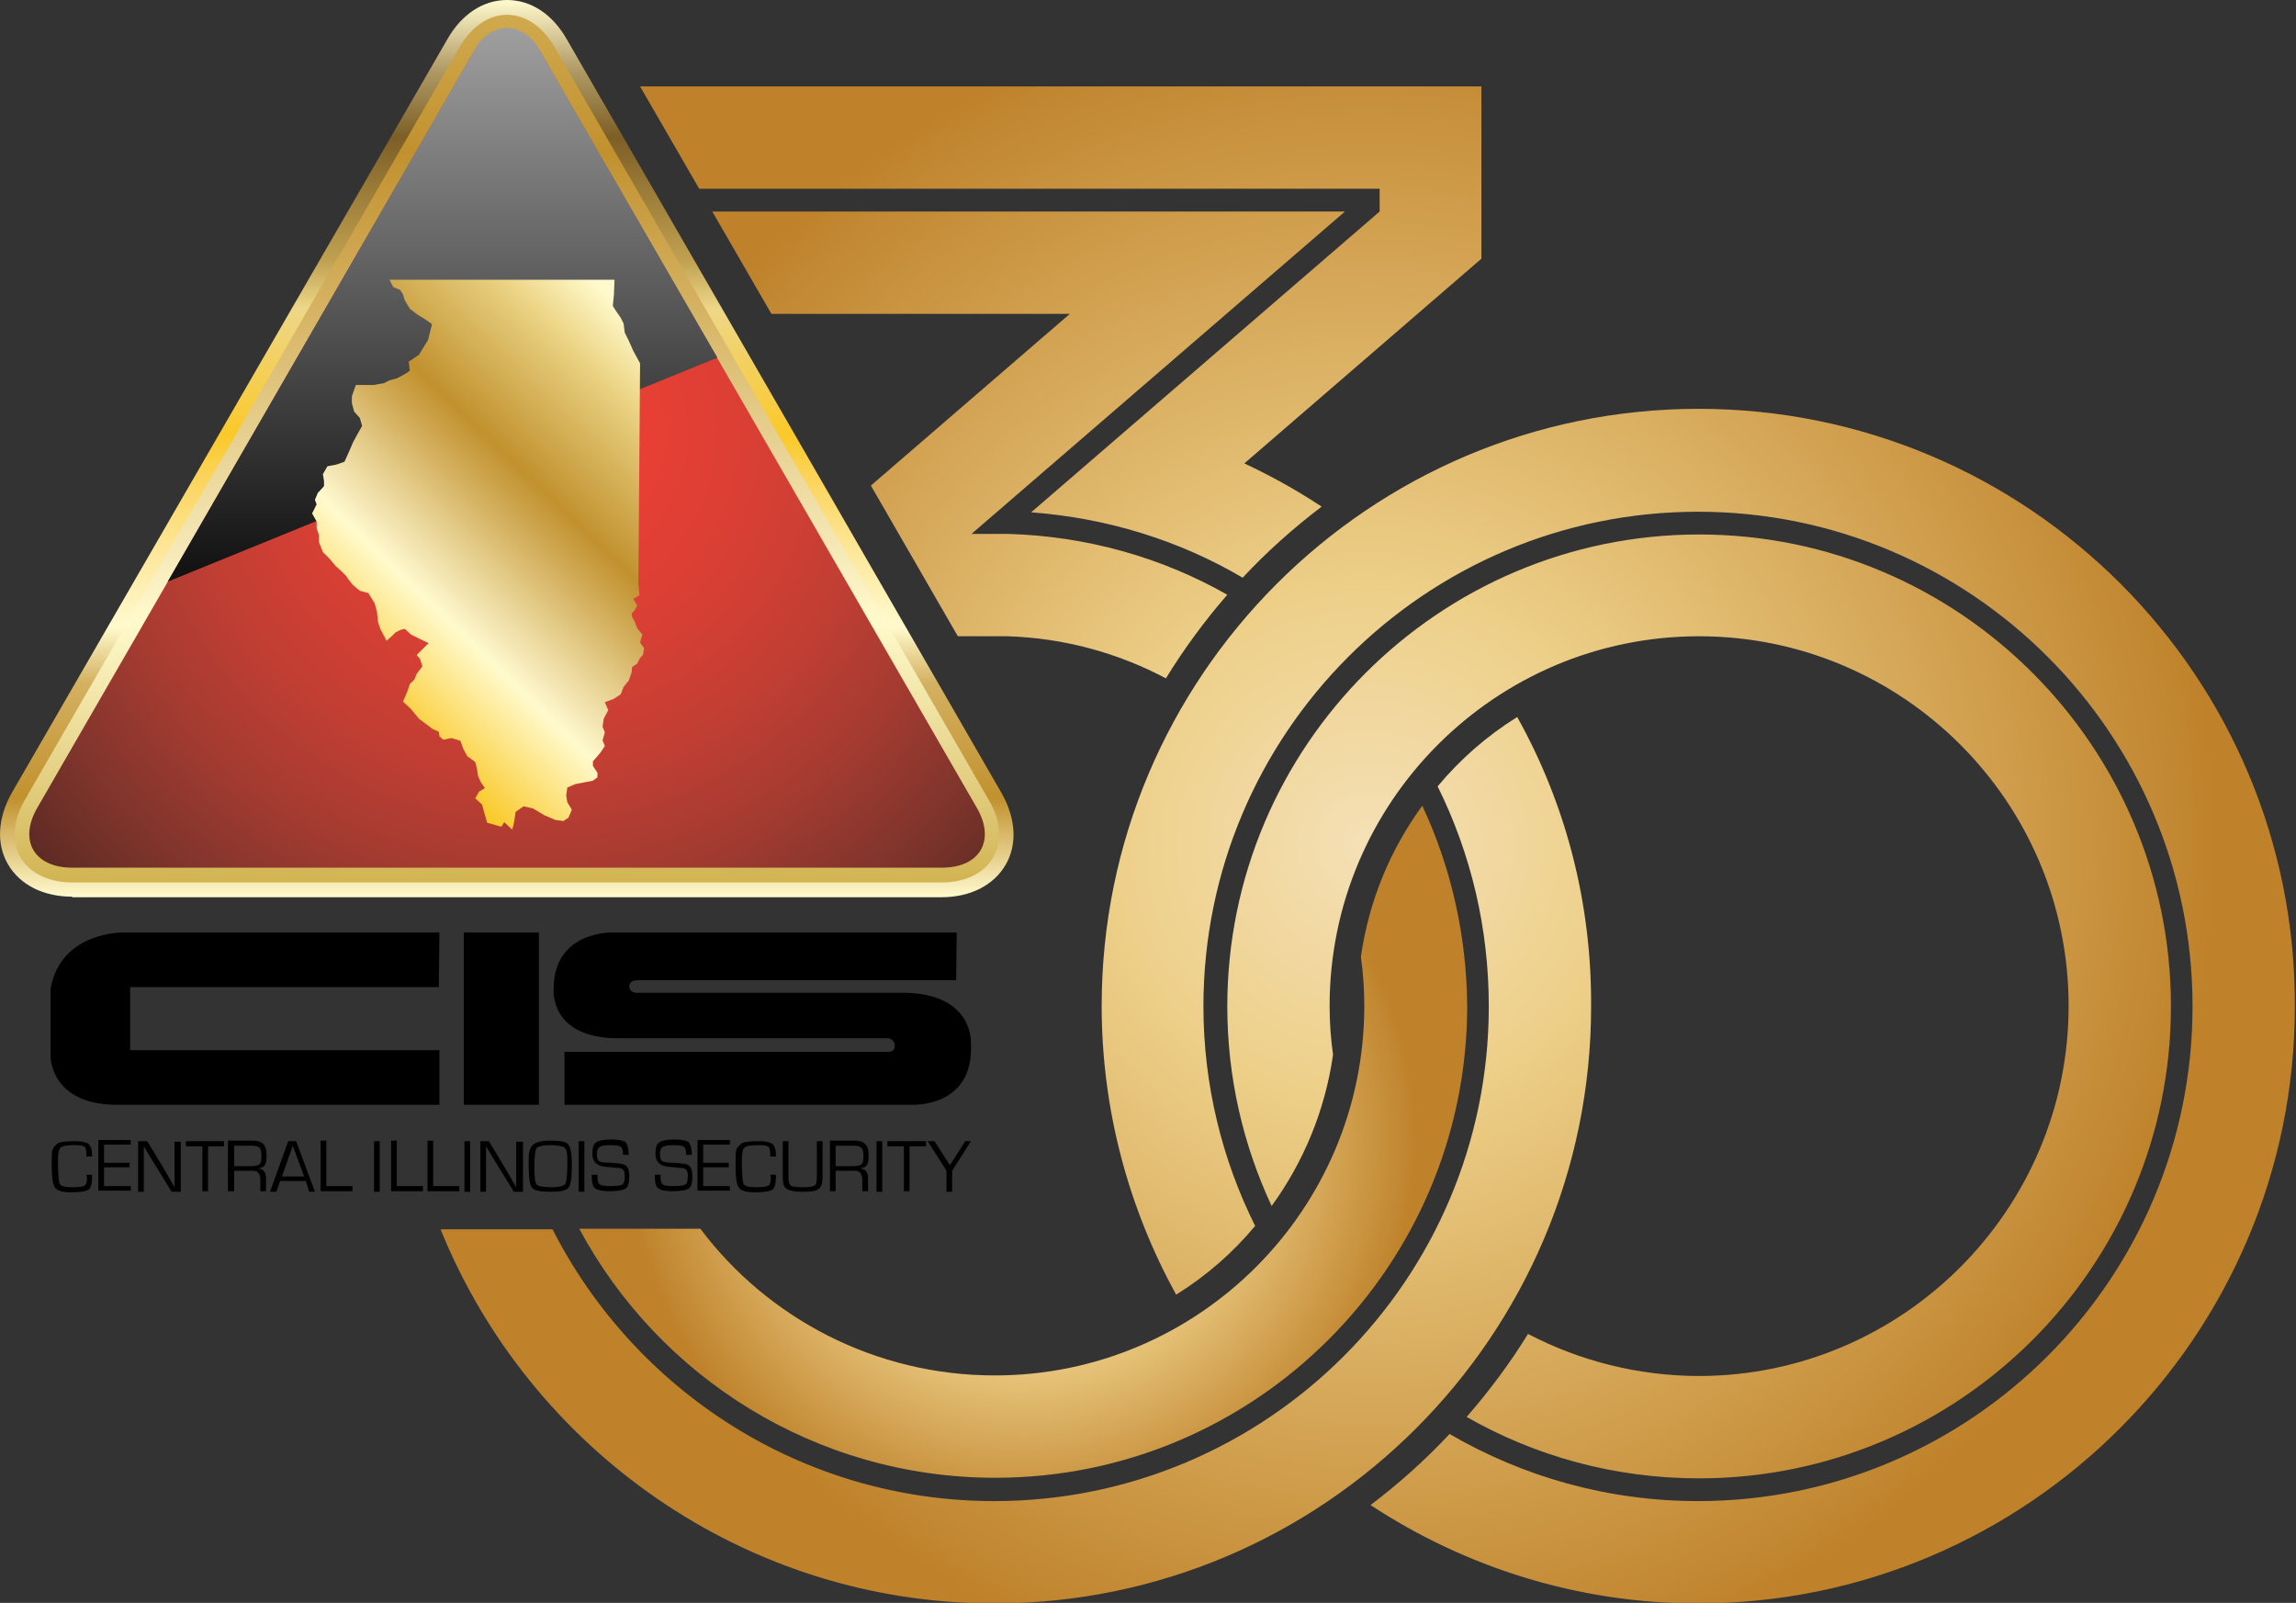 <?xml version="1.0" encoding="utf-8"?>
<!-- Generator: Adobe Illustrator 25.4.1, SVG Export Plug-In . SVG Version: 6.00 Build 0)  -->
<svg version="1.1" id="Layer_1" xmlns="http://www.w3.org/2000/svg" xmlns:xlink="http://www.w3.org/1999/xlink" x="0px" y="0px"
	 viewBox="0 0 403.9 281.9" style="enable-background:new 0 0 403.9 281.9;" xml:space="preserve">
<rect x="0" y="0" width="403.9" height="281.9" fill="#333333" stroke="none"/>
<style type="text/css">
	.st0{fill:url(#SVGID_1_);}
	.st1{fill:url(#SVGID_00000135661099401768540990000015220266306342129037_);}
	.st2{fill:url(#SVGID_00000119813599278426958930000000084927779273382846_);}
	.st3{fill:url(#SVGID_00000147912199769587703940000006454343857341799354_);}
	.st4{fill:url(#SVGID_00000027562489350900224730000000423670723882106809_);}
	.st5{fill:url(#SVGID_00000160170171688520816250000013306943372832194716_);}
	.st6{fill:url(#SVGID_00000098207686175037604370000007388990896975389581_);}
</style>
<g>
	<g>
		<g>
			<linearGradient id="SVGID_1_" gradientUnits="userSpaceOnUse" x1="89.189" y1="157.739" x2="89.189" y2="0">
				<stop  offset="0" style="stop-color:#FFFACD"/>
				<stop  offset="0.11" style="stop-color:#C1912E"/>
				<stop  offset="0.239" style="stop-color:#D4B161"/>
				<stop  offset="0.301" style="stop-color:#FFFACD"/>
				<stop  offset="0.33" style="stop-color:#FEF3BD"/>
				<stop  offset="0.389" style="stop-color:#FDE697"/>
				<stop  offset="0.47" style="stop-color:#FBD359"/>
				<stop  offset="0.515" style="stop-color:#FAC929"/>
				<stop  offset="0.649" style="stop-color:#EED684"/>
				<stop  offset="0.656" style="stop-color:#EDD688"/>
				<stop  offset="0.712" style="stop-color:#BF9F4F"/>
				<stop  offset="0.847" style="stop-color:#7D5F26"/>
				<stop  offset="0.922" style="stop-color:#B19A65"/>
				<stop  offset="1" style="stop-color:#FFFACD"/>
			</linearGradient>
			<path class="st0" d="M12.7,157.7c-5.1,0-9.2-2.1-11.3-5.7c-2.1-3.6-1.8-8.2,0.7-12.6L78.7,6.9C81.2,2.5,85,0,89.2,0
				c4.2,0,8,2.5,10.5,6.9l76.5,132.6c2.5,4.4,2.8,9,0.7,12.6c-2.1,3.6-6.2,5.7-11.3,5.7H12.7z"/>
			
				<linearGradient id="SVGID_00000156589911734778517130000017359766533384618150_" gradientUnits="userSpaceOnUse" x1="89.189" y1="169.857" x2="89.189" y2="-70.288">
				<stop  offset="5.618000e-03" style="stop-color:#C49F2E"/>
				<stop  offset="0.253" style="stop-color:#FFFACD"/>
				<stop  offset="0.297" style="stop-color:#F7EBBB"/>
				<stop  offset="0.385" style="stop-color:#E7D191"/>
				<stop  offset="0.506" style="stop-color:#D1AB57"/>
				<stop  offset="0.596" style="stop-color:#C1912E"/>
				<stop  offset="0.825" style="stop-color:#E4C977"/>
				<stop  offset="0.871" style="stop-color:#EDD688"/>
				<stop  offset="1" style="stop-color:#FFFACD"/>
			</linearGradient>
			<path style="fill:url(#SVGID_00000156589911734778517130000017359766533384618150_);" d="M12.7,155.2c-4.1,0-7.4-1.6-9.1-4.4
				c-1.6-2.8-1.3-6.4,0.7-10L80.9,8.2c2.1-3.6,5.1-5.6,8.3-5.6c3.2,0,6.3,2.1,8.3,5.6l76.5,132.6c2.1,3.6,2.3,7.2,0.7,10
				c-1.6,2.8-4.9,4.4-9.1,4.4H12.7z"/>
			
				<radialGradient id="SVGID_00000164489511312202140110000001020650846465964449_" cx="193.876" cy="204.172" r="84.606" gradientTransform="matrix(1.681 0 0 1.681 -232.307 -267.273)" gradientUnits="userSpaceOnUse">
				<stop  offset="5.618000e-03" style="stop-color:#EF3F34"/>
				<stop  offset="0.151" style="stop-color:#E73F34"/>
				<stop  offset="0.288" style="stop-color:#D83F34"/>
				<stop  offset="0.421" style="stop-color:#C23E33"/>
				<stop  offset="0.551" style="stop-color:#A53B31"/>
				<stop  offset="0.68" style="stop-color:#82352C"/>
				<stop  offset="0.808" style="stop-color:#5D2B24"/>
				<stop  offset="0.932" style="stop-color:#361C18"/>
				<stop  offset="0.945" style="stop-color:#321916"/>
			</radialGradient>
			<path style="fill:url(#SVGID_00000164489511312202140110000001020650846465964449_);" d="M12.7,152.6c-6.7,0-9.5-4.8-6.1-10.6
				L83.1,9.5c3.4-5.8,8.9-5.8,12.2,0L171.8,142c3.4,5.8,0.6,10.6-6.1,10.6H12.7z"/>
		</g>
		<g>
			
				<linearGradient id="SVGID_00000106826262011020981490000005919350396873994420_" gradientUnits="userSpaceOnUse" x1="77.815" y1="99.964" x2="77.815" y2="-10.371">
				<stop  offset="0" style="stop-color:#131313"/>
				<stop  offset="1" style="stop-color:#B5B5B5"/>
			</linearGradient>
			<path style="fill:url(#SVGID_00000106826262011020981490000005919350396873994420_);" d="M29.5,102.3L84.1,7.7c0,0,2-2.8,5.1-2.8
				c3.1,0,5.2,3,5.2,3l31.8,55L29.5,102.3z"/>
		</g>
		<g>
			
				<linearGradient id="SVGID_00000049215693846485947220000003337598407902581433_" gradientUnits="userSpaceOnUse" x1="174.499" y1="230.749" x2="208.198" y2="195.824" gradientTransform="matrix(1.681 0 0 1.681 -232.307 -267.273)">
				<stop  offset="5.618000e-03" style="stop-color:#FAC929"/>
				<stop  offset="0.253" style="stop-color:#FFFACD"/>
				<stop  offset="0.297" style="stop-color:#F7EBBB"/>
				<stop  offset="0.385" style="stop-color:#E7D191"/>
				<stop  offset="0.506" style="stop-color:#D1AB57"/>
				<stop  offset="0.596" style="stop-color:#C1912E"/>
				<stop  offset="0.825" style="stop-color:#E4C977"/>
				<stop  offset="0.871" style="stop-color:#EDD688"/>
				<stop  offset="1" style="stop-color:#FFFACD"/>
			</linearGradient>
			<polygon style="fill:url(#SVGID_00000049215693846485947220000003337598407902581433_);" points="81.5,131.7 81,130.3 80.1,130 
				79.4,129.8 78,130.1 77.3,129.5 77.2,128.7 76.1,128.2 75.3,127.6 73.7,126.4 72.3,124.7 70.9,123.4 71.7,121.5 72.1,120.3 
				72.9,119.5 73.3,118.5 74.3,117.2 73.9,115.9 73.3,115.2 75.4,113.1 73.9,112.4 72.3,111.6 71.2,110.6 70.4,110.8 69.6,111.2 
				69,111.8 68,112.7 66.9,110.6 66.5,109.4 66.3,107.5 65.9,106.1 64.8,104.3 63.3,103.9 62.1,102.9 61.3,101.9 60.9,101.3 
				60,100.4 59,99.5 58,98.3 56.8,97.1 56.1,95.3 56.1,94.1 55.7,92.9 55.7,91.7 54.9,90.3 55.7,88.7 55.4,87.9 55.9,86.7 57,85.5 
				57,84.6 56.8,83.4 57.6,82 59.2,81.7 60.6,81.2 61.5,79.2 62.1,77.8 62.8,76.5 63.7,74.9 63.3,73.5 62.3,72.4 61.9,70.9 
				61.9,69.7 62.6,67.7 65.7,67.7 67.5,67.4 68.5,66.9 69.9,66.5 71.2,65.8 72.1,65.2 71.9,63.6 73.7,62.4 74.3,61.4 75.3,59.8 
				76,57 74.7,56.1 73.4,55.3 72.1,54.3 71.2,52.8 70.9,51.8 70.4,51 69.2,50.5 68.5,49.2 108.1,49.2 108,51.8 107.8,53.8 
				108.3,54.6 109.2,55.9 109.7,56.9 109.9,58.5 110.6,59.9 111.4,61.7 112.6,63.9 112.3,102.6 112.5,104.7 111.4,105.3 
				112.1,106.5 111.6,107.4 111.1,107.9 111.1,107.9 111.2,108.5 111.6,109.2 112.1,110.5 113,111.6 112.6,113 113.3,114 
				113.1,115.2 112.6,115.7 112.1,116.7 111.2,117.3 111.1,118.3 110.6,119.7 109.7,120.8 109.2,122.1 108,122.9 106.4,123.5 
				107,124.9 106.2,126.4 106,127.8 106.4,128.8 106,130.2 106.4,131.2 105.6,132.4 104.3,133.9 104.3,134.7 105.1,135.9 
				105.1,136.7 104.3,137.3 101.2,137.9 99.8,138.5 99.6,139.9 99.8,141.1 100.6,142.4 100,143.8 99.1,144.4 97.7,144.2 95.8,143.4 
				93.8,142.2 92.1,141.8 90.7,142.8 90.5,144.2 90.3,145.2 90.1,145.9 88.7,144.6 88.2,145.4 85.7,144.7 85.1,142.6 84.8,141.5 
				83.6,140.4 84.3,139.2 85.3,138.6 84.6,137.6 84.1,136.5 83.9,135.2 83.6,134 82.2,133 			"/>
		</g>
	</g>
	<g>
		<g>
			<path d="M15.2,206.6h1v0.3c0,1.2-0.2,2-0.6,2.3c-0.4,0.3-1.4,0.5-3.1,0.5c-1.5,0-2.4-0.3-2.8-0.8c-0.4-0.5-0.6-1.8-0.6-3.7
				c0-1.5,0-2.5,0.1-2.9c0.1-0.4,0.4-0.7,0.8-1.1c0.5-0.4,1.6-0.5,3.3-0.5c1.1,0,1.9,0.2,2.3,0.5c0.4,0.4,0.6,1,0.6,2l0,0.2h-1
				l0-0.3c0-0.7-0.1-1.2-0.3-1.4c-0.2-0.2-0.8-0.3-1.6-0.3c-1.4,0-2.3,0.1-2.6,0.4c-0.3,0.2-0.5,0.9-0.5,2c0,2.5,0.1,3.9,0.3,4.4
				c0.2,0.4,0.9,0.6,2.2,0.6c1.2,0,1.9-0.1,2.2-0.3c0.3-0.2,0.4-0.7,0.4-1.4L15.2,206.6z"/>
			<path d="M18.3,201.5v3h4.5v0.8h-4.5v3.3H23v0.8h-5.7v-8.9H23v0.8H18.3z"/>
			<path d="M31.8,200.7v8.9h-1.6l-3.7-6l-0.6-1l-0.3-0.5l-0.3-0.5h0l0,0.3l0,0.3v0.7v6.7h-1v-8.9h1.6l3.2,5.3l0.8,1.4l0.4,0.7
				l0.4,0.7h0l0-0.3l0-0.3v-0.7v-6.7H31.8z"/>
			<path d="M36.6,201.6v7.9h-1v-7.9h-2.9v-0.9h6.7v0.9H36.6z"/>
			<path d="M40.1,209.5v-8.9h4.2c1,0,1.6,0.2,2,0.6c0.4,0.4,0.6,1,0.6,2c0,0.8-0.1,1.4-0.3,1.7c-0.2,0.3-0.6,0.5-1.2,0.6v0
				c0.9,0.1,1.4,0.6,1.4,1.7v2.3h-1v-2c0-1-0.4-1.6-1.3-1.6h-0.3h-3v3.6H40.1z M41.1,205.1h2.9c0.8,0,1.3-0.1,1.6-0.3
				c0.3-0.2,0.4-0.7,0.4-1.3c0-0.8-0.1-1.3-0.3-1.6c-0.2-0.2-0.6-0.4-1.3-0.4h-3.2V205.1z"/>
			<path d="M53.8,207.7h-4.5l-0.7,1.9h-1.1l3.2-8.9h1.4l3.3,8.9h-1L53.8,207.7z M53.5,206.9l-2-5.4l-1.9,5.4H53.5z"/>
			<path d="M57.4,200.7v7.9H62v0.9h-5.6v-8.9H57.4z"/>
			<path d="M66.8,200.7v8.9h-1v-8.9H66.8z"/>
			<path d="M69.8,200.7v7.9h4.6v0.9h-5.6v-8.9H69.8z"/>
			<path d="M76.2,200.7v7.9h4.6v0.9h-5.6v-8.9H76.2z"/>
			<path d="M82.7,200.7v8.9h-1v-8.9H82.7z"/>
			<path d="M92,200.7v8.9h-1.6l-3.7-6l-0.6-1l-0.3-0.5l-0.3-0.5h0l0,0.3l0,0.3v0.7v6.7h-1v-8.9H86l3.2,5.3l0.8,1.4l0.4,0.7l0.4,0.7
				h0l0-0.3l0-0.3v-0.7v-6.7H92z"/>
			<path d="M96.9,200.6c1.7,0,2.7,0.2,3.1,0.7c0.4,0.5,0.6,1.7,0.6,3.7c0,2.1-0.2,3.4-0.6,3.9c-0.4,0.5-1.5,0.7-3.2,0.7
				c-1.7,0-2.8-0.2-3.2-0.7c-0.4-0.5-0.6-1.8-0.6-3.8v-0.6l0-0.8c0-1.2,0.3-2,0.8-2.4C94.4,200.8,95.4,200.6,96.9,200.6z
				 M96.9,201.4c-1.4,0-2.2,0.2-2.5,0.5c-0.2,0.3-0.4,1.4-0.4,3.2c0,1.8,0.1,2.9,0.4,3.2c0.2,0.3,1.1,0.5,2.5,0.5
				c1.4,0,2.2-0.2,2.5-0.5c0.2-0.3,0.4-1.4,0.4-3.2v-0.6l0-0.8c0-1-0.2-1.6-0.5-1.9C98.9,201.6,98.1,201.4,96.9,201.4z"/>
			<path d="M102.8,200.7v8.9h-1v-8.9H102.8z"/>
			<path d="M110.6,203.1h-1c0-0.7-0.1-1.2-0.4-1.4c-0.2-0.2-0.8-0.3-1.7-0.3c-1,0-1.7,0.1-2,0.3c-0.3,0.2-0.5,0.6-0.5,1.2
				c0,0.7,0.1,1.1,0.4,1.3c0.2,0.2,0.9,0.3,2.1,0.3c1.4,0.1,2.3,0.2,2.6,0.5c0.4,0.3,0.6,0.9,0.6,1.9c0,1.1-0.2,1.8-0.6,2.1
				c-0.4,0.3-1.4,0.5-2.9,0.5c-1.3,0-2.1-0.2-2.5-0.5c-0.4-0.3-0.6-1-0.6-2l0-0.4h1v0.2c0,0.8,0.1,1.3,0.4,1.5
				c0.2,0.2,0.9,0.3,1.9,0.3c1.1,0,1.9-0.1,2.1-0.3c0.3-0.2,0.4-0.7,0.4-1.5c0-0.5-0.1-0.9-0.3-1.1c-0.2-0.2-0.6-0.3-1.1-0.3l-1-0.1
				l-1-0.1c-1.5-0.1-2.3-0.9-2.3-2.3c0-1,0.2-1.7,0.7-2c0.4-0.3,1.3-0.5,2.6-0.5c1.3,0,2.2,0.2,2.6,0.5
				C110.4,201.4,110.6,202.1,110.6,203.1z"/>
			<path d="M121.7,203.1h-1c0-0.7-0.1-1.2-0.4-1.4c-0.2-0.2-0.8-0.3-1.7-0.3c-1,0-1.7,0.1-2,0.3c-0.3,0.2-0.5,0.6-0.5,1.2
				c0,0.7,0.1,1.1,0.4,1.3c0.2,0.2,0.9,0.3,2.1,0.3c1.4,0.1,2.3,0.2,2.6,0.5c0.4,0.3,0.6,0.9,0.6,1.9c0,1.1-0.2,1.8-0.6,2.1
				c-0.4,0.3-1.4,0.5-2.9,0.5c-1.3,0-2.1-0.2-2.5-0.5c-0.4-0.3-0.6-1-0.6-2l0-0.4h1v0.2c0,0.8,0.1,1.3,0.4,1.5
				c0.2,0.2,0.9,0.3,1.9,0.3c1.1,0,1.9-0.1,2.1-0.3c0.3-0.2,0.4-0.7,0.4-1.5c0-0.5-0.1-0.9-0.3-1.1c-0.2-0.2-0.6-0.3-1.1-0.3l-1-0.1
				l-1-0.1c-1.5-0.1-2.3-0.9-2.3-2.3c0-1,0.2-1.7,0.7-2c0.4-0.3,1.3-0.5,2.6-0.5c1.3,0,2.2,0.2,2.6,0.5
				C121.5,201.4,121.7,202.1,121.7,203.1z"/>
			<path d="M123.7,201.5v3h4.5v0.8h-4.5v3.3h4.7v0.8h-5.7v-8.9h5.7v0.8H123.7z"/>
			<path d="M135.5,206.6h1v0.3c0,1.2-0.2,2-0.6,2.3c-0.4,0.3-1.4,0.5-3.1,0.5c-1.5,0-2.4-0.3-2.8-0.8c-0.4-0.5-0.6-1.8-0.6-3.7
				c0-1.5,0-2.5,0.1-2.9c0.1-0.4,0.4-0.7,0.8-1.1c0.5-0.4,1.6-0.5,3.3-0.5c1.1,0,1.9,0.2,2.3,0.5c0.4,0.4,0.6,1,0.6,2l0,0.2h-1
				l0-0.3c0-0.7-0.1-1.2-0.3-1.4c-0.2-0.2-0.8-0.3-1.6-0.3c-1.4,0-2.3,0.1-2.6,0.4c-0.3,0.2-0.5,0.9-0.5,2c0,2.5,0.1,3.9,0.3,4.4
				c0.2,0.4,0.9,0.6,2.2,0.6c1.2,0,1.9-0.1,2.2-0.3c0.3-0.2,0.4-0.7,0.4-1.4L135.5,206.6z"/>
			<path d="M143.7,200.7h1v6.2c0,1.1-0.2,1.9-0.7,2.2c-0.5,0.4-1.4,0.5-2.8,0.5c-1.4,0-2.3-0.2-2.8-0.5c-0.5-0.3-0.7-1-0.7-1.9v-0.3
				v-6.2h1v6.2c0,0.8,0.1,1.4,0.4,1.6c0.3,0.2,0.9,0.3,2,0.3c1.2,0,1.9-0.1,2.2-0.3c0.3-0.2,0.4-0.7,0.4-1.6V200.7z"/>
			<path d="M146,209.5v-8.9h4.2c1,0,1.6,0.2,2,0.6c0.4,0.4,0.6,1,0.6,2c0,0.8-0.1,1.4-0.3,1.7c-0.2,0.3-0.6,0.5-1.2,0.6v0
				c0.9,0.1,1.4,0.6,1.4,1.7v2.3h-1v-2c0-1-0.4-1.6-1.3-1.6H150h-3v3.6H146z M147,205.1h2.9c0.8,0,1.3-0.1,1.6-0.3
				c0.3-0.2,0.4-0.7,0.4-1.3c0-0.8-0.1-1.3-0.3-1.6c-0.2-0.2-0.6-0.4-1.3-0.4H147V205.1z"/>
			<path d="M155.2,200.7v8.9h-1v-8.9H155.2z"/>
			<path d="M160,201.6v7.9h-1v-7.9h-2.9v-0.9h6.8v0.9H160z"/>
			<path d="M170.8,200.7l-3.3,5.2v3.7h-1v-3.7l-3.3-5.2h1.2l1.9,3l0.4,0.6c0,0.1,0.1,0.2,0.2,0.3l0.2,0.3h0c0.1-0.1,0.1-0.2,0.2-0.3
				l0.2-0.3l0.4-0.6l1.9-3H170.8z"/>
		</g>
		<g>
			<path d="M77.3,164H21.8c0,0-11.1-0.3-12.9,9.9v12c0,0,0,8.1,11.1,8.4h57.3v-9.6H22.9v-11.1l54.3,0L77.3,164z"/>
			<rect x="81.6" y="164" width="13.2" height="30.3"/>
			<path d="M168.3,164h-60.6c0,0-10.3-0.3-10.3,9.9c0,0-0.9,8.7,11.4,8.7c0,0,46.9,0,47.4,0c0.5,0,1.2,0.5,1.2,1.2
				c0,0.7-0.2,1.2-1.2,1.2H99.3v9.3h61.1c0,0,11,0.6,10.4-10.8c0,0,0.6-8.6-11.5-8.9H112c0,0-1.3,0-1.3-1.1c0-1,1-1.1,1.5-1.1h56
				L168.3,164z"/>
		</g>
	</g>
</g>
<radialGradient id="SVGID_00000010999860679685471200000012351559024419646130_" cx="179.894" cy="200.841" r="69.259" gradientUnits="userSpaceOnUse">
	<stop  offset="1.027971e-03" style="stop-color:#F3E7D9"/>
	<stop  offset="0.511" style="stop-color:#EDCF88"/>
	<stop  offset="1" style="stop-color:#BF822B"/>
</radialGradient>
<path style="fill:url(#SVGID_00000010999860679685471200000012351559024419646130_);" d="M250.2,141.7c-5.6,7.7-9.4,16.7-10.8,26.6
	c0.4,2.8,0.6,5.7,0.6,8.6c0,35.9-29.2,65-65,65c-21.1,0-40-10.1-51.8-25.8h-21.3c14,26.1,41.6,43.8,73.2,43.8c45.8,0,83-37.3,83-83
	C258,164.6,255.3,152.6,250.2,141.7z"/>
<radialGradient id="SVGID_00000127740096395316561500000012892971203613299368_" cx="240.698" cy="148.577" r="149.019" gradientUnits="userSpaceOnUse">
	<stop  offset="1.027971e-03" style="stop-color:#F5E0B6"/>
	<stop  offset="0.306" style="stop-color:#EDCF88"/>
	<stop  offset="1" style="stop-color:#BF822B"/>
</radialGradient>
<path style="fill:url(#SVGID_00000127740096395316561500000012892971203613299368_);" d="M363.9,176.9c0-35.9-29.2-65-65-65
	c-35.9,0-65,29.2-65,65c0,2.9,0.2,5.8,0.6,8.6c-1.4,9.8-5.2,18.9-10.8,26.6c-5-10.7-7.8-22.6-7.8-35.1c0-45.8,37.3-83,83-83
	c45.8,0,83,37.3,83,83c0,45.8-37.3,83-83,83c-14.9,0-28.8-3.9-40.9-10.8c4-4.6,7.6-9.4,10.8-14.6c9,4.7,19.3,7.4,30.2,7.4
	C334.7,241.9,363.9,212.8,363.9,176.9z M260.7,15.2H112.6l10.4,18h119.7v4l-61.3,52.9c13.3,1,26,4.9,37.2,11.5
	c4.3-4.6,8.9-8.7,13.9-12.5c-4.4-2.9-8.9-5.4-13.6-7.6l41.7-36V15.2z M215.9,104.6c-11.6-6.6-24.8-10.3-38.5-10.7l-6.5,0l65.7-56.7
	H125.3l10.4,18h52.5l-35,30.2l15.3,26.5h8.7c9.9,0.3,19.4,2.9,27.9,7.4C208.3,114.1,211.9,109.2,215.9,104.6z M298.8,71.9
	c-57.9,0-105,47.1-105,105c0,18.4,4.8,35.7,13.1,50.8c5.3-3.3,10-7.4,13.9-12.1c-5.8-11.6-9.1-24.8-9.1-38.6c0-48,39-87,87-87
	s87,39,87,87c0,48-39,87-87,87c-15.9,0-30.8-4.3-43.7-11.8c-4.3,4.6-8.9,8.7-13.9,12.5c16.6,10.9,36.4,17.3,57.6,17.3
	c57.9,0,105-47.1,105-105C403.9,119,356.8,71.9,298.8,71.9z M266.9,126.1c-5.3,3.3-10,7.4-14,12.2c5.9,11.9,9,25,9,38.7
	c0,48-39,87-87,87c-33.9,0-63.3-19.5-77.7-47.8H77.5c15.6,38.5,53.4,65.8,97.4,65.8c57.9,0,105-47.1,105-105
	C280,158.9,275.5,141.5,266.9,126.1z"/>
</svg>
